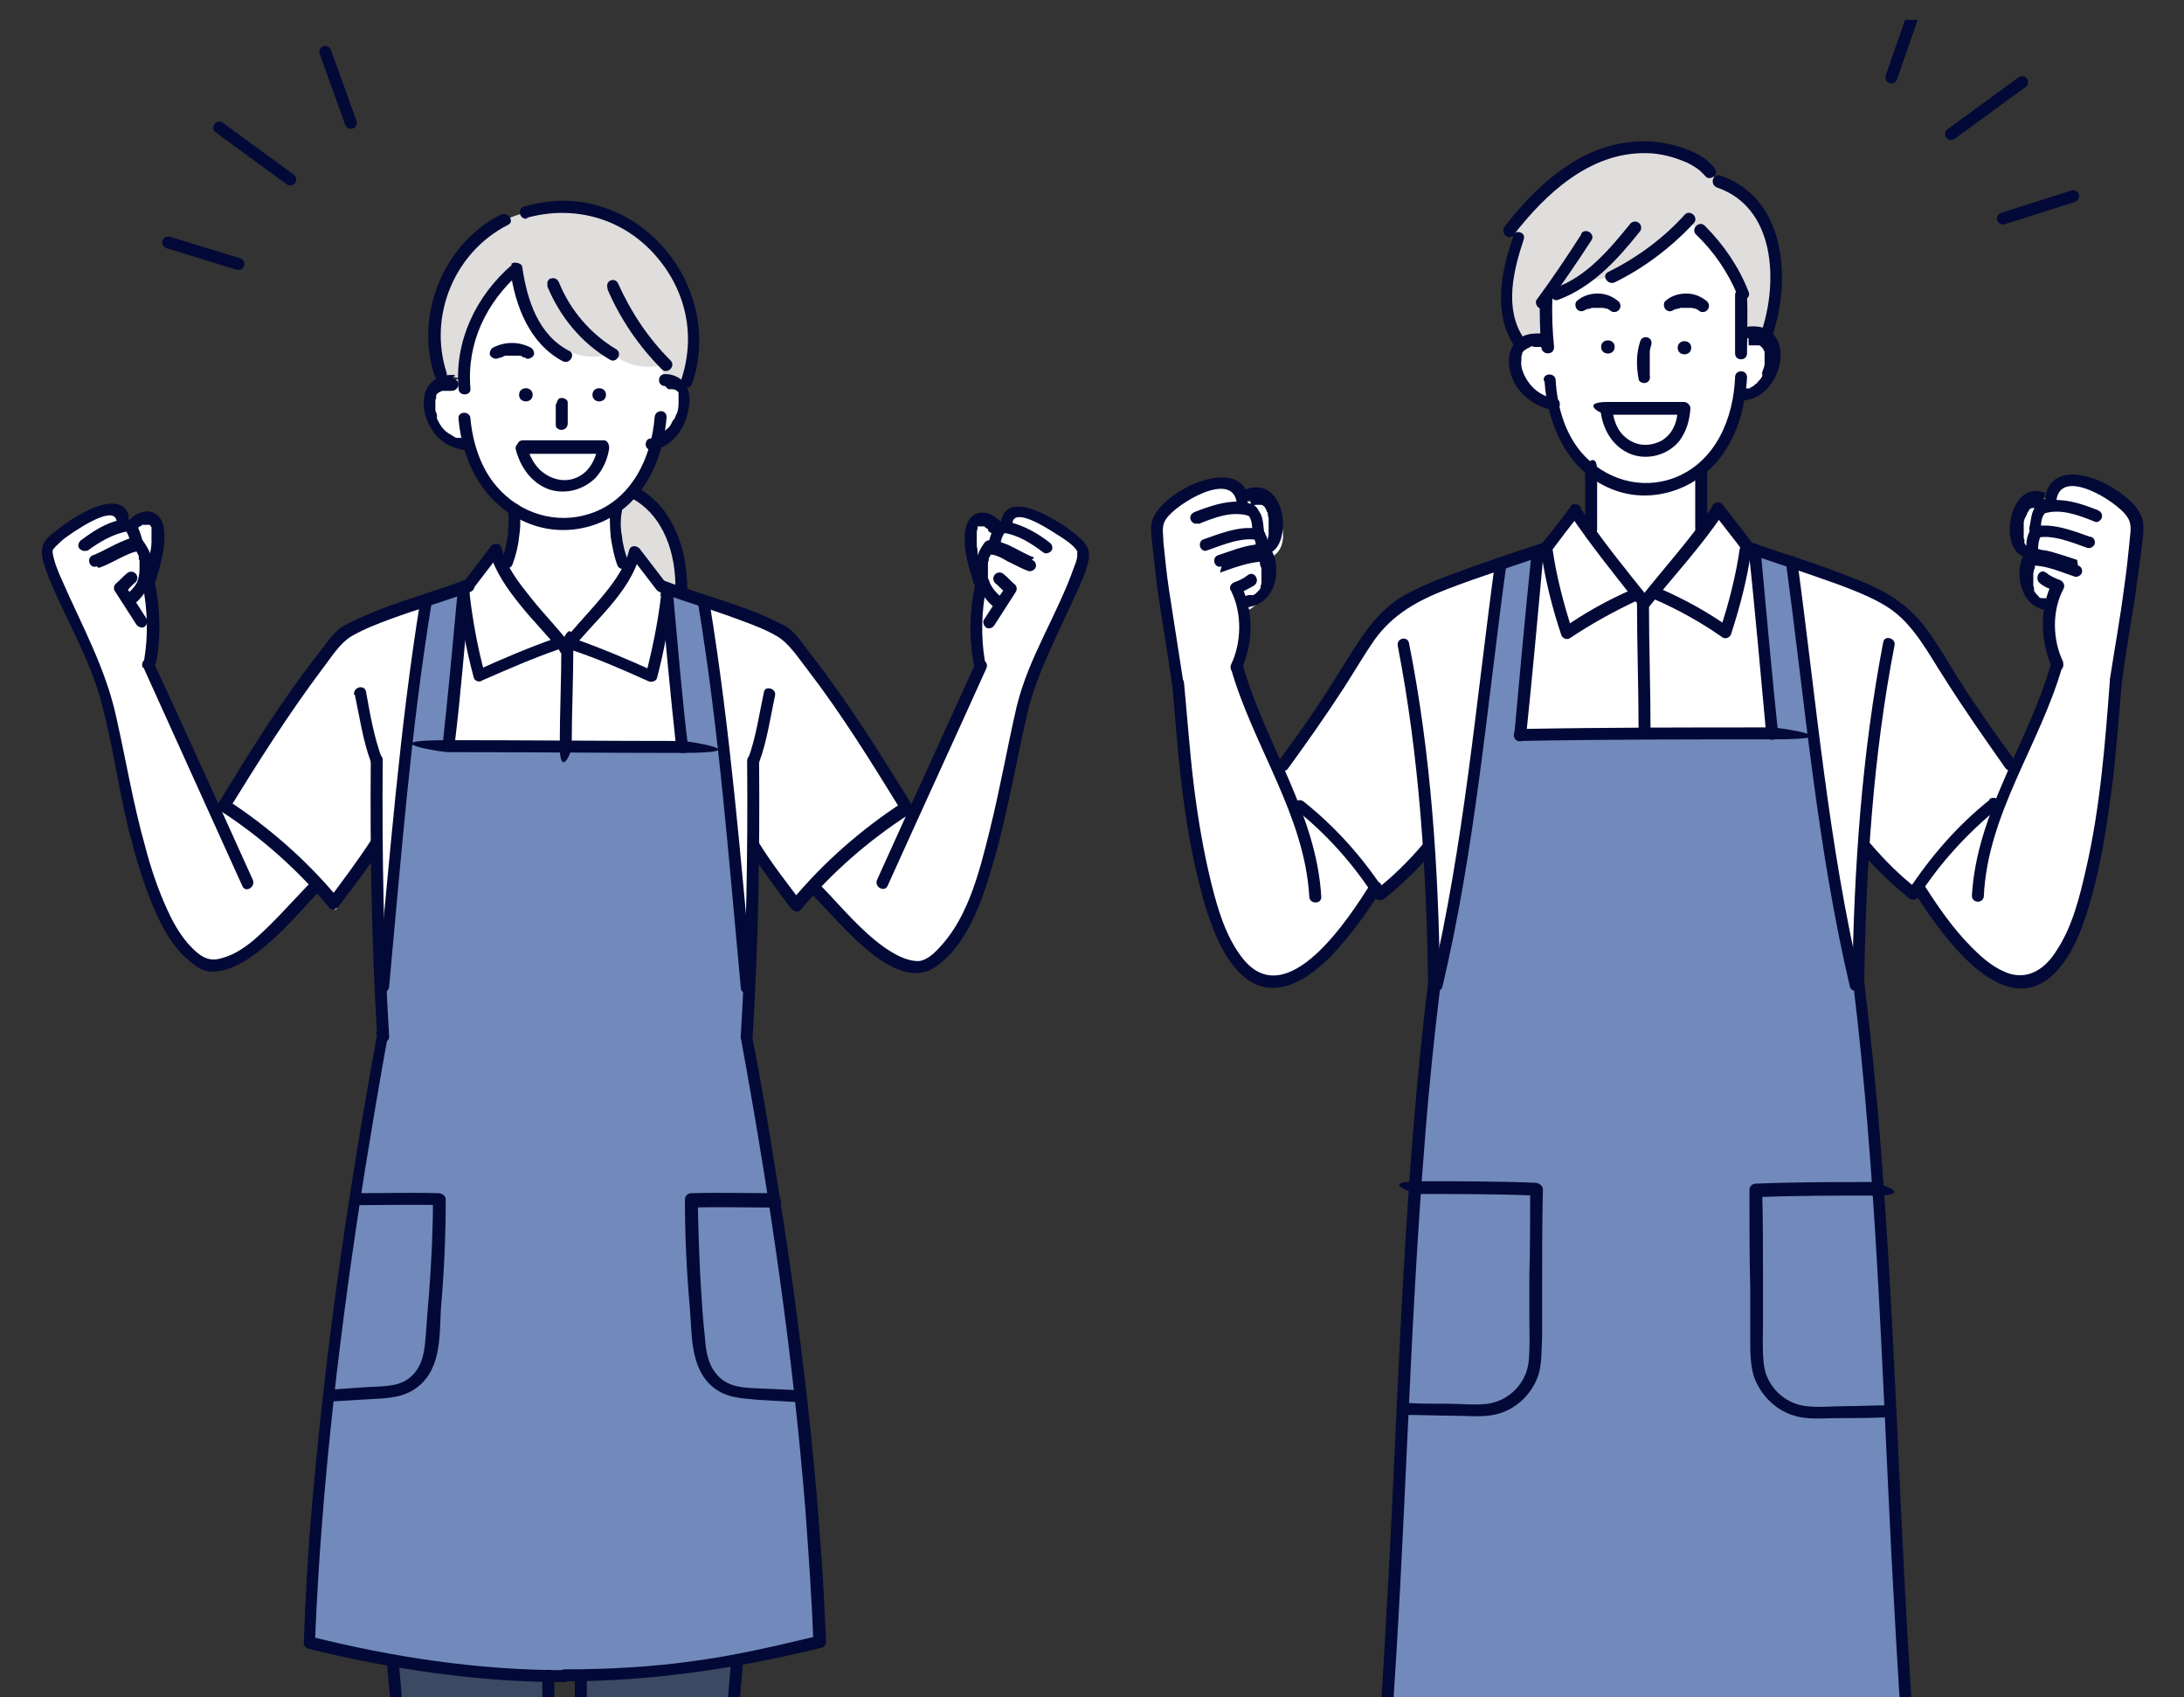 <?xml version="1.0" encoding="UTF-8"?>
<svg xmlns="http://www.w3.org/2000/svg" xmlns:xlink="http://www.w3.org/1999/xlink" version="1.1" viewBox="0 0 273.9 212.8">
  <rect x="0" y="0" width="273.9" height="212.8" fill="#333333" stroke="none"/>
  <defs>
    <style>
      .cls-1, .cls-2 {
        fill: none;
      }

      .cls-3 {
        fill: #3c4963;
      }

      .cls-4 {
        fill: #e0dedd;
      }

      .cls-5 {
        fill: #fff;
      }

      .cls-2 {
        stroke: #030936;
        stroke-linecap: round;
        stroke-miterlimit: 10;
        stroke-width: 1.5px;
      }

      .cls-6 {
        fill: #030936;
      }

      .cls-7 {
        fill: #718abb;
      }

      .cls-8 {
        clip-path: url(#clippath);
      }
    </style>
    <clipPath id="clippath">
      <rect class="cls-1" y="2.5" width="273.9" height="210.3"/>
    </clipPath>
  </defs>
  <!-- Generator: Adobe Illustrator 28.7.10, SVG Export Plug-In . SVG Version: 1.2.0 Build 236)  -->
  <g>
    <g id="_レイヤー_2">
      <g id="_レイヤー_1-2">
        <g id="other">
          <g class="cls-8">
            <g>
              <g>
                <g>
                  <path class="cls-5" d="M57,295c3.3-1.4,8.1-2.5,10.3,1.1.5-.5.9-.9,1.4-1.4.4,6.1,1.7,12.9-.4,18.8-5.6,6.2-23.3,5.2-15.5-7.4,1.7-3.5,3-7.1,4.2-11h0Z"/>
                  <path class="cls-5" d="M73,295c.5.3,1,.5,1.5.8,2.1-3,7.3-2,10.2-.8,1.8,4.2,3.5,8.4,5.3,12.5,5.2,9.8-12.3,13-16.9,5.2-1.8-5.6-.6-11.8,0-17.7h0Z"/>
                </g>
                <g>
                  <path class="cls-3" d="M49.5,208.1c6.5,1.2,12.6,2.4,19.3,2,0,26.2-.4,53,.4,79.9-4.1,2-8.4,1.9-12.7.9-2.4-27.4-4.8-54.7-7.1-82.8h0Z"/>
                  <path class="cls-3" d="M72.6,209.8c6.6-.2,12.5-.5,19.8-1.6-1.7,29.1-4.6,54.3-7.6,82.7-4.4.7-8.2.2-12.2-1,0-26.5.3-53.2,0-80.1h0Z"/>
                </g>
                <path class="cls-5" d="M62.2,69.7c2.6,4.2,5.5,8.2,8.8,11.9,3.2-4,6.4-7.9,8.6-12,1.3,1.6,2.4,3.3,4.1,4.5,5.2,1.6,11.1,3.5,14.8,5.5,5.6,7.3,10.8,13.7,15.4,21.7-5.5,3.1-10.5,6.7-14.1,12.2-2.2-2.7-4.4-5.4-5.7-8.7-.2,8.5-.3,17.1-.5,25.6-14.2.7-28.2.8-45.6.8-.2-8.2-.4-16.5-.6-24.7-1.8,2.4-3.7,4.8-5.3,7.6-3.8-5.4-9.1-9.6-14-12.8,5.5-7.5,9.9-14.6,15-21.9,3.6-1.5,15.7-5.9,15.7-5.9,0,0,1.6-1.7,3.3-3.7h0Z"/>
                <path class="cls-7" d="M53,75.4c2.1-.7,3.3-1,5.4-1.8-.9,7-1.3,13-2.2,20,10.2,0,19.2.1,29.3.1-.8-6.6-.7-12.8-1.5-19.5,1.5.5,3.1.9,4.6,1.4,2.1,17.5,5.7,43.3,4.9,54.7,4.5,24.6,7.8,49.6,9.3,75.6-20.9,4.8-43.4,5.5-63.7.1,1-25.9,3.8-53,8.8-76.1-.5-12,2.5-34.8,5-54.5h0Z"/>
                <g>
                  <path class="cls-5" d="M77.1,63.4c-.7,2.6,0,5.6,1.8,7.7-2.5,3.4-5,6.7-7.5,10.1-2.8-3.3-5.5-6.6-8.3-9.9.9-2.3,1.5-4.7,1.7-7.2-2.8-1.8-4.9-4.7-5.5-7.8-5.1-.3-7.5-8.5-1.3-8.8-4.9-24.9,33.2-24,26.6.5,3.6,2,.9,6.7-2,8-.5,3.2-2.4,6.1-5.4,7.5h0Z"/>
                  <path class="cls-5" d="M39.8,111c-4,3.3-7.9,8.2-12.8,10-11.2-4.3-11.7-29.8-15.2-38.1-2.4-4.9-4.6-10.3-5.8-14.5,3.5-3.2,9.6-7,10.5-2,.7-3.3,5.9-1.1,2.2,5.6.8,3.8.8,7.8-.3,10.9,3,6.3,6,12.7,9.1,19,1.3-1.9,9.2,5.2,12.4,9.1h0Z"/>
                  <path class="cls-5" d="M102,110.5c4.9-4.9,11.5-9.8,13.1-8.9,3-6.1,5.5-12.6,8.1-18.2-1.5-3.9-1.2-7.9,0-11.9-3.2-5,0-8,2.5-5.5,1.6-4.8,7.8,0,10,2.6-.8,4.6-3.6,10.8-6.9,17.8-1.9,14.2-6,30.2-12.9,34.5-4.5.5-10.8-5.7-13.9-10.5Z"/>
                  <path class="cls-5" d="M58.7,294c0-.8,0-1.7-.2-2.5,3.1-.2,6.2-.5,9.3-1,0,1.6-.2,3.2-.3,4.8-2.7-1.5-6-1.9-8.8-1.3h0Z"/>
                  <path class="cls-5" d="M74.8,295.2c0-1.7,0-3.3.1-5,2.7,1,5.6.8,8.5.5-.2,1-.2,2,0,3-2.8-.9-6-.3-8.6,1.4h0Z"/>
                </g>
                <path class="cls-5" d="M65.8,56.3c3.2-.2,6.5-.3,9.7-.2-.3,6-9,6.1-9.7.2Z"/>
                <g>
                  <path class="cls-4" d="M85.8,48.2c-.7-.4-1.6-.5-2.3-.1-.3-.8-.5-1.6-.5-2.3-2.2.5-4.6,0-6.2-1.5-6.3,2.2-11.7-4.6-12.2-10.4-3.7,3.4-6.1,8.8-6.4,13.8-1-.5-2.2-.8-3,0-5.5-31.1,38.5-26.5,30.6.5Z"/>
                  <path class="cls-4" d="M78.6,70.8c-.7-2.3-1.1-4.8-.9-7,.2-3.2,7.4-3.3,7.8,10.8-2.6-.6-4.5-3.1-5.6-5.3-.5.6-.6,1-1.3,1.6Z"/>
                </g>
                <g>
                  <path class="cls-6" d="M57.5,52.5c.5,5.7,3.4,11.1,9,13.2,4.7,1.8,10.2.3,13.4-3.6,2.3-2.8,3.4-6.2,3.7-9.8,0-1-1.4-1-1.5,0-.4,5.1-2.9,10.4-8.1,12.1-4.2,1.4-8.8,0-11.7-3.4-2-2.3-3-5.4-3.3-8.5,0-1-1.6-1-1.5,0h0Z"/>
                  <path class="cls-6" d="M83.8,48.8h.3c0,0,.3,0,.1,0,.2,0,.3,0,.5.1,0,0-.1,0,0,0,0,0,0,0,0,0,0,0,.1,0,.2.1,0,0,0,0,0,0,0,0,0,0,0,0,0,0,.1.1.2.2,0,0,0,0,0,0,0,0,0,0,0,0,0,0,0,0,0,.2,0,0,0,.1,0,.2,0-.2,0,0,0,0,0,.1,0,.3,0,.4,0,.1,0,0,0,0s0,.2,0,.3c0,.7,0,1.2-.4,1.9,0,0,0,.2-.2.4s-.2.3-.3.5c-.2.4-.3.5-.7.8-.6.6-1.2.9-2,1.1-.4,0-.6.6-.5.9.1.4.5.6.9.5,1.9-.3,3.3-1.8,4-3.5.6-1.5.9-3.5,0-4.8-.6-.8-1.5-1.2-2.5-1.2s-1,1.5,0,1.5h0Z"/>
                  <path class="cls-6" d="M57.1,47c-.9,0-1.9,0-2.7.7-.7.5-1.1,1.3-1.2,2.1-.3,1.8.5,3.8,1.8,5.1.8.8,1.9,1.3,3.1,1.5.4,0,.8,0,.9-.5,0-.3-.1-.9-.5-.9-.2,0-.4,0-.7-.1-.1,0-.2,0-.3,0,0,0-.3,0-.2,0-.2,0-.4-.2-.6-.3,0,0-.2-.1-.3-.2-.1,0,0,0-.2-.1-.7-.5-1-1-1.4-1.8,0,0,0,0,0,0,0,0,0,0,0-.1,0,0,0-.2,0-.3,0-.2-.1-.4-.2-.6,0,0,0-.2,0-.2,0,.2,0,0,0-.1,0-.2,0-.4,0-.5,0,0,0-.2,0-.2,0,.2,0,0,0-.1,0-.2,0-.3.1-.5,0,0,0,.1,0,0s0,0,0-.1c0,0,0-.1,0-.2,0,0,0-.1.1-.2-.1.2,0,0,0,0,.2-.2.4-.3.7-.4,0,0,.2,0,.3,0,0,0,0,0,.1,0-.1,0,0,0,0,0,.2,0,.5,0,.8,0,.4,0,.8-.4.8-.8s-.3-.7-.8-.8h0Z"/>
                  <path class="cls-6" d="M64.2,33.2c-4.5,3.9-7.2,9.5-6.7,15.5,0,1,1.6,1,1.5,0-.5-5.7,2-10.8,6.2-14.5.7-.6-.3-1.7-1.1-1.1h0Z"/>
                  <path class="cls-6" d="M64,33.9c.6,4.4,2.4,9.2,6.6,11.4.9.4,1.6-.9.8-1.3-3.9-2-5.3-6.4-5.9-10.5,0-.4-.6-.6-.9-.5s-.6.5-.5.9h0Z"/>
                  <path class="cls-6" d="M68.6,35.8c1.6,3.9,4.3,7.2,7.9,9.3.8.5,1.6-.8.8-1.3-3.2-1.9-5.8-4.9-7.2-8.4-.2-.4-.5-.6-.9-.5-.4,0-.7.5-.5.9h0Z"/>
                  <path class="cls-6" d="M76.2,36.3c1.6,3.7,3.9,7.1,6.8,10,.7.7,1.8-.4,1.1-1.1-2.8-2.8-5-6.1-6.6-9.7-.2-.4-.7-.5-1-.3-.4.2-.4.7-.3,1h0Z"/>
                  <path class="cls-6" d="M62.8,26.9c-7.2,3.7-10.8,12.5-8.3,20.2.3.9,1.8.5,1.5-.4-2.3-7.1,1-15.1,7.7-18.5.9-.4,0-1.7-.8-1.3h0Z"/>
                  <path class="cls-6" d="M66.1,27.3c5.8-1.6,11.8,0,15.9,4.5s5.3,10.4,3.4,15.9c-.3.9,1.1,1.3,1.4.4,3.3-9.5-2.8-20.2-12.5-22.5-2.9-.7-5.8-.5-8.6.3-.9.3-.5,1.7.4,1.5h0Z"/>
                  <path class="cls-6" d="M69.7,50.7c0,.8,0,1.7,0,2.5,0,.2,0,.4.2.5.1.1.3.2.5.2.4,0,.8-.3.8-.8,0-.8,0-1.7,0-2.5,0-.2,0-.4-.2-.5-.1-.1-.3-.2-.5-.2s-.4,0-.5.2c-.1.2-.2.3-.2.5h0Z"/>
                  <path class="cls-6" d="M65.6,56.9c3.4,0,6.7,0,10.1,0l-.7-1c-.3,1.8-1.2,3.5-3,4.1-1.5.5-3.1,0-4.3-1.1-.8-.8-1.3-1.8-1.6-2.9-.2-.9-1.7-.5-1.4.4.6,2.3,2.1,4.3,4.3,5,2,.6,4.2,0,5.7-1.5.9-1,1.5-2.3,1.7-3.7,0-.5-.2-1-.7-1-3.4,0-6.7,0-10.1,0-1,0-1,1.5,0,1.5h0Z"/>
                  <path class="cls-6" d="M62.9,44.8c.1,0,.3-.2.5-.2-.2,0,0,0,.1,0,0,0,.2,0,.2,0,.1,0,.3,0,.4,0,0,0,0,0,0,0,0,0,0,0,.1,0,0,0,.2,0,.2,0,.2,0,.3,0,.5,0,.2,0-.2,0,0,0,0,0,.2,0,.2,0,.2,0,.3,0,.5.2q0,0,0,0s0,0,.1,0c0,0,.2,0,.2.1.3.2.8,0,1-.3s0-.8-.3-1c-1.5-.8-3.3-.8-4.8,0-.3.2-.5.7-.3,1s.7.5,1,.3h0Z"/>
                  <path class="cls-6" d="M65.1,49.5c0-1.1,1.7-1.1,1.7,0,0,1.1-1.7,1.1-1.7,0Z"/>
                  <path class="cls-6" d="M74.3,49.5c0-1.1,1.7-1.1,1.7,0,0,1.1-1.7,1.1-1.7,0Z"/>
                  <path class="cls-6" d="M63.7,64c.2.9,0,2.1,0,3.1-.2,1.1-.4,2.2-.8,3.2-.1.4.2.8.5.9.4.1.8-.1.9-.5.4-1.1.7-2.3.8-3.4.2-1.2.2-2.5,0-3.7,0-.4-.6-.6-.9-.5-.4.1-.6.5-.5.9h0Z"/>
                  <path class="cls-6" d="M61.4,69.2c.7,2.5,2.2,4.6,3.8,6.6,1.6,2,3.5,3.9,5.1,5.9.6.8,1.9,0,1.3-.8-1.5-2-3.3-3.8-4.9-5.8s-3.2-4-3.8-6.4c-.2-.9-1.7-.5-1.5.4h0Z"/>
                  <path class="cls-6" d="M61.5,68.6c-1.1,1.4-2.2,2.9-3.3,4.3-.2.3,0,.9.3,1,.4.2.8,0,1-.3,1.1-1.4,2.2-2.9,3.3-4.3.2-.3,0-.9-.3-1-.4-.2-.8,0-1,.3h0Z"/>
                  <path class="cls-6" d="M58.6,72.6c-3.4,1.3-6.9,2.3-10.4,3.6-1.6.6-3.2,1.3-4.8,2.1s-2.5,2.5-3.6,3.8c-4.6,5.9-8.5,12.2-12.4,18.6-.5.8.8,1.6,1.3.8,3.7-6,7.5-12,11.7-17.6,1.1-1.4,2.2-3.3,3.8-4.2s3.2-1.5,4.8-2.1c3.3-1.2,6.7-2.2,10-3.4.9-.3.5-1.8-.4-1.4h0Z"/>
                  <path class="cls-6" d="M44.5,87.1c.6,2.8,1,5.7,2,8.4.1.4.5.6.9.5.4,0,.7-.5.5-.9-1-2.7-1.5-5.6-2-8.4-.2-.9-1.6-.6-1.5.4h0Z"/>
                  <path class="cls-6" d="M46.5,95.3c-.1,11.5.1,23.1.8,34.6,0,1,1.6,1,1.5,0-.7-11.5-.9-23.1-.8-34.6,0-1-1.5-1-1.5,0h0Z"/>
                  <path class="cls-6" d="M52.7,75.4c-2.6,16-3.8,32.2-5.4,48.3,0,1,1.4,1,1.5,0,1.5-16,2.7-32,5.3-47.9.2-.9-1.3-1.4-1.5-.4h0Z"/>
                  <path class="cls-6" d="M57.4,74.1c-.6,6.5-1.2,13-1.9,19.4-.1,1,1.4.9,1.5,0,.8-6.5,1.3-13,1.9-19.4,0-1-1.4-1-1.5,0h0Z"/>
                  <path class="cls-6" d="M47.3,129.7c-3.6,19.6-6.5,39.5-8.2,59.4-.5,5.6-.8,11.2-1,16.9,0,.3.2.6.5.7,10.6,2.6,21.3,4.2,32.2,4.2,1,0,1-1.5,0-1.5-10.8,0-21.4-1.6-31.8-4.2l.5.7c.8-19.9,3.2-39.8,6.3-59.4.9-5.5,1.8-10.9,2.8-16.4.2-.9-1.3-1.4-1.5-.4h0Z"/>
                  <path class="cls-6" d="M44.6,151.1c3.5,0,7-.1,10.5,0l-.8-.8c0,4-.2,8-.5,12-.2,2.1-.3,4.1-.5,6.2-.2,1.7-.6,3.2-2,4.3s-3.4,1-5.1,1.1l-4.4.3c-1,0-1,1.6,0,1.5l5-.3c2-.1,4-.2,5.7-1.6,2.9-2.4,2.6-6.5,2.8-9.8.4-4.5.6-9.1.6-13.6,0-.4-.3-.7-.8-.8-3.5-.1-7,0-10.5,0-1,0-1,1.5,0,1.5h0Z"/>
                  <path class="cls-6" d="M18,83.7c4.1,9.1,8.3,18.3,12.4,27.4.4.9,1.7.1,1.3-.8-4.1-9.1-8.3-18.3-12.5-27.4-.4-.9-1.7-.1-1.3.8h0Z"/>
                  <path class="cls-6" d="M15.9,71.9c-.5.4-.9.9-1.4,1.3-.2.2-.3.6-.1.9.9,1.4,1.8,2.8,2.7,4.2.2.3.7.5,1,.3.3-.2.5-.7.3-1-.9-1.4-1.8-2.8-2.7-4.2v.9c.4-.4.8-.9,1.3-1.3.3-.3.3-.8,0-1.1-.3-.3-.8-.3-1.1,0h0Z"/>
                  <path class="cls-6" d="M12.4,71.2c.9-.3,1.8-.8,2.6-1.2.8-.4,1.6-.8,2.4-.9l-.5-.2c0,0,.1.2,0,0,0,0,.1.2.2.2.1.2.2.4.3.6,0,0,0-.1,0,0,0,0,0,.1,0,.2,0,.1,0,.2.1.4,0,.1,0,.3,0,.4,0,0,0,.1,0,.2,0-.1,0,0,0,0,0,.7,0,1.1-.2,1.8-.2.7-.8,1.3-1.4,1.8-.3.3-.3.8,0,1.1.3.3.8.3,1.1,0,1.6-1.4,2.4-3.4,2-5.5-.1-.7-.4-1.3-.8-1.9-.2-.3-.4-.7-.8-.7-.3,0-.7,0-1,0s-.6.2-.9.3c-1.3.5-2.5,1.3-3.8,1.8-.4.1-.6.5-.5.9.1.4.5.7.9.5h0Z"/>
                  <path class="cls-6" d="M10.9,69.1c1.5-1.1,3.3-2.2,5.2-2.5l-.5-.2c.6.5.7,1.5.9,2.2.3.9,1.8.5,1.5-.4-.2-.7-.4-1.4-.7-2.1-.2-.3-.4-.7-.8-.9-.4-.2-1.1,0-1.5,0-1.8.4-3.3,1.4-4.8,2.5-.3.2-.5.7-.3,1,.2.3.7.5,1,.3h0Z"/>
                  <path class="cls-6" d="M16.2,64.8c-.7-2.7-3.9-1.5-5.6-.6-1.2.6-2.4,1.4-3.5,2.3-.7.5-1.6,1.2-1.8,2.1-.2,1,.2,2.1.5,3,.6,1.6,1.3,3.1,2,4.6,1.7,3.6,3.6,7.3,4.7,11.1,1.6,5.6,2.3,11.4,3.7,17,.8,3.1,1.7,6.2,2.9,9.1,1,2.4,2.2,4.8,4.1,6.6.9.8,1.9,1.7,3.1,1.8,1.7.1,3.3-.6,4.7-1.5,3.4-2.2,6-5.3,8.7-8.2.7-.7-.4-1.8-1.1-1.1-2.2,2.3-4.3,4.7-6.7,6.8-1.2,1-2.5,1.9-4,2.3-1.2.4-2.1.2-3.1-.6-1.7-1.4-2.9-3.4-3.8-5.4-1.2-2.6-2.1-5.3-2.8-8-1.5-5.3-2.4-10.8-3.6-16.1-1.3-6.1-4.3-11.5-6.8-17.2-.5-1.1-1-2.3-1.2-3.5,0-.5,0-.3.3-.7.4-.4.8-.8,1.2-1.1.8-.6,6-4.3,6.5-2.3.3.9,1.7.5,1.5-.4h0Z"/>
                  <path class="cls-6" d="M27.7,101.7c5.1,3.3,9.7,7.4,13.6,12.1.3.4.9.2,1.2-.2,1.8-2.4,3.7-4.8,5.3-7.4.5-.8-.8-1.6-1.3-.8-1.7,2.6-3.5,5-5.3,7.4l1.2-.2c-4-4.8-8.7-8.9-13.9-12.3-.8-.5-1.6.8-.8,1.3h0Z"/>
                  <path class="cls-6" d="M17.3,66.2s0,0,0,0c0,.2-.1.1,0,0,0,0,.1-.1.2-.2,0,0,0,0,.1,0,0,0-.1,0,0,0,0,0,.2-.1.2-.2,0,0,0,0,.1,0,0,0-.2,0,0,0,.1,0,.2,0,.3,0,.2,0,0,0,0,0h.3c.2,0-.2,0,0,0,0,0,0,0,.1,0,.2,0,0,0,0,0,0,0,0,0,.1,0,0,0,0,0,0,0,.1,0-.1-.1,0,0,0,0,0,0,.1,0,0,0,0,0,0,0,0,0-.1-.2,0,0s.1.2.2.3c-.1-.2,0,0,0,0s0,.1,0,.2c0,0,0,.2,0,.2,0,0,0,0,0,.1,0-.1,0-.1,0,0,0,.4,0,.9,0,1.3,0,.6-.1,1.2-.3,1.9-.2.9-.5,1.8-.7,2.7-.3.9,1.2,1.3,1.5.4.5-1.5.9-3.1,1.1-4.7,0-.9.1-1.8-.2-2.6-.2-.6-.7-1.2-1.4-1.4-.6-.2-1.2,0-1.7.2s-1,.7-1.3,1.1c-.2.3,0,.8.3,1,.4.2.8,0,1-.3h0Z"/>
                  <path class="cls-6" d="M17.9,73.4c.6,3,.7,6.2.2,9.2-.2.9,1.3,1.4,1.5.4.6-3.3.5-6.7-.2-10.1-.2-.9-1.6-.6-1.5.4h0Z"/>
                  <path class="cls-6" d="M57.4,74.5c.4,3.5,1.1,7,2,10.4.1.5.7.7,1.1.4,3.2-1.4,6.4-2.8,9.6-3.9.9-.3.5-1.8-.4-1.4-3.4,1.2-6.7,2.6-10,4.1l1.1.4c-.9-3.3-1.5-6.6-1.9-10,0-.4-.3-.8-.8-.8s-.8.3-.8.8h0Z"/>
                  <path class="cls-6" d="M48.5,208.2c2,21.6,3.7,43.1,5.6,64.7.5,6,1.1,12.1,1.6,18.2,0,1,1.6,1,1.5,0-2-21.5-3.7-43.1-5.6-64.7-.5-6.1-1.1-12.1-1.6-18.2,0-1-1.6-1-1.5,0h0Z"/>
                  <path class="cls-6" d="M68,210.1c.2,20.8.2,41.6.3,62.5,0,5.8,0,11.6.1,17.5,0,1,1.5,1,1.5,0-.2-20.8-.2-41.6-.3-62.5,0-5.8,0-11.6-.1-17.5,0-1-1.5-1-1.5,0h0Z"/>
                  <path class="cls-6" d="M56.3,291.7c4.2.7,9.1.7,13.1-1,.9-.4.5-1.8-.4-1.5-3.8,1.5-8.3,1.6-12.3,1-1-.2-1.4,1.3-.4,1.5h0Z"/>
                  <path class="cls-6" d="M57.9,291.6c.1.9.1,1.8,0,2.7,0,.4.4.8.8.8.4,0,.7-.3.8-.8,0-.9,0-1.8,0-2.7,0-.2,0-.4-.2-.5-.1-.1-.3-.2-.5-.2s-.4,0-.5.2c-.1.1-.2.3-.2.5h0Z"/>
                  <path class="cls-6" d="M66.5,291.2c0,1.2,0,2.3.1,3.5,0,.4.3.8.8.8.4,0,.8-.3.8-.8,0-1.2-.1-2.3-.1-3.5,0-.4-.3-.8-.8-.8s-.8.3-.8.8h0Z"/>
                  <path class="cls-6" d="M68.2,294.5c-.6.4-1.2.6-1.7,1.2h1.3c-1.2-1.8-3.3-2.4-5.3-2.5s-4.1.4-5.8,1.4c-.8.5,0,1.8.8,1.3,1.4-.8,3.2-1.2,4.8-1.2,1.5,0,3.4.3,4.3,1.7.3.5,1,.5,1.3,0,.2-.3.8-.4,1.1-.7.8-.6,0-1.9-.8-1.3h0Z"/>
                  <path class="cls-6" d="M56.2,295.3c-.3,4.1-3.2,7.8-4.8,11.4-1.4,3.2-2.3,7.4,1.3,9.5,4.2,2.4,9.6,1.9,13.8-.3,1.6-.8,2.7-1.7,3.3-3.4.5-1.6.6-3.4.6-5.1,0-4.1-.7-8.2-1.1-12.3,0-1-1.6-1-1.5,0,.3,3.2.8,6.4,1,9.6,0,1.8.2,3.6,0,5.3-.1,1.1-.3,2.6-1.2,3.4-1.6,1.4-4,2.2-6,2.6-2.2.4-4.6.3-6.8-.5-1.8-.7-3.1-1.9-3.1-3.9,0-1.7.7-3.3,1.4-4.8,1.8-3.7,4.5-7.3,4.7-11.5,0-1-1.4-1-1.5,0h0Z"/>
                  <path class="cls-6" d="M51.9,312.5c4.8,3.6,11.4,1.9,16.2-.7.8-.5,0-1.8-.8-1.3-4.4,2.4-10.3,4.1-14.7.7-.8-.6-1.5.7-.8,1.3h0Z"/>
                  <path class="cls-6" d="M58.7,299c.9-.4,1.9-.6,2.9-.6s1.8.2,2.6.6c.8.5,1.6-.8.8-1.3-2.1-1.2-4.9-1-7,0-.4.2-.5.7-.3,1,.2.4.7.5,1,.3h0Z"/>
                  <path class="cls-6" d="M58.2,301.6c1.7-.5,3.5-.5,5.2,0,.4.1.8-.1.9-.5s-.1-.8-.5-.9c-2-.5-4.1-.5-6,0-.4.1-.6.5-.5.9s.5.6.9.5h0Z"/>
                  <path class="cls-6" d="M57.5,304.1c2-.5,4.1-.4,6,.3.4.1.8-.2.9-.5.1-.4-.1-.8-.5-.9-2.2-.8-4.6-.9-6.8-.3-.9.2-.5,1.7.4,1.5h0Z"/>
                  <path class="cls-6" d="M76.6,63.7c-.2,1.2-.1,2.5,0,3.7.2,1.2.4,2.3.8,3.4.1.4.5.6.9.5.4,0,.7-.5.5-.9-.4-1-.7-2.1-.8-3.2-.2-1-.2-2.2,0-3.1,0-.4-.1-.8-.5-.9-.4,0-.9.1-.9.5h0Z"/>
                  <path class="cls-6" d="M78.9,69c-.6,2.4-2.2,4.4-3.8,6.3s-3.4,3.7-4.9,5.7c-.2.3,0,.8.3,1,.4.2.8,0,1-.3,3-3.9,7.5-7.3,8.8-12.3.2-.9-1.2-1.3-1.4-.4h0Z"/>
                  <path class="cls-6" d="M79,69.6c1.1,1.4,2.2,2.9,3.3,4.3.2.3.7.5,1,.3.3-.2.5-.7.3-1-1.1-1.4-2.2-2.9-3.3-4.3-.2-.3-.7-.5-1-.3-.3.2-.5.7-.3,1h0Z"/>
                  <path class="cls-6" d="M82.8,74.3c3.3,1.2,6.7,2.2,9.9,3.4,1.6.6,3.3,1.2,4.8,2.1s2.7,2.8,3.8,4.2c4.3,5.6,8,11.6,11.7,17.6.5.8,1.8,0,1.3-.8-3.9-6.3-7.9-12.7-12.4-18.5-1-1.2-2-3-3.4-3.8-1.5-.8-3.1-1.5-4.7-2.1-3.5-1.3-7.1-2.3-10.5-3.6-.9-.3-1.3,1.1-.4,1.4h0Z"/>
                  <path class="cls-6" d="M95.8,86.8c-.6,2.8-1,5.7-2,8.4-.1.4.2.8.5.9.4.1.8-.1.9-.5,1-2.7,1.4-5.6,2-8.4.2-.9-1.3-1.3-1.4-.4h0Z"/>
                  <path class="cls-6" d="M93.7,95.4c.1,11.5-.1,23-.8,34.5,0,1,1.4,1,1.5,0,.7-11.5.9-23,.8-34.5,0-1-1.5-1-1.5,0h0Z"/>
                  <path class="cls-6" d="M87.6,76c2.6,15.8,3.8,31.8,5.3,47.8,0,1,1.6,1,1.5,0-1.5-16.1-2.8-32.2-5.4-48.2-.2-.9-1.6-.6-1.4.4h0Z"/>
                  <path class="cls-6" d="M82.9,74.3c.6,6.5,1.2,13,1.9,19.4.1.9,1.6,1,1.5,0-.8-6.5-1.3-12.9-1.9-19.4,0-1-1.6-1-1.5,0h0Z"/>
                  <path class="cls-6" d="M92.9,130.1c3.6,19.6,6.5,39.3,8.1,59.1.4,5.5.8,11.1,1,16.6l.6-.7c-5,1.2-10.1,2.4-15.2,3.1-5.5.8-11.1,1.1-16.6,1.1-1,0-1,1.5,0,1.5,11,0,21.6-1.6,32.2-4.2.3,0,.6-.4.6-.7-.8-19.9-3.2-39.8-6.4-59.5-.9-5.6-1.8-11.1-2.9-16.6-.2-.9-1.6-.6-1.4.4h0Z"/>
                  <path class="cls-6" d="M97.2,149.6c-3.5,0-7-.1-10.5,0-.4,0-.8.3-.8.8,0,4.5.2,8.9.6,13.4.3,3.4,0,7.7,2.9,10.1,1.7,1.4,3.6,1.4,5.6,1.6,1.7.1,3.4.2,5.1.3,1,0,1-1.4,0-1.5l-4.3-.2c-1.8-.1-3.7,0-5.2-1.1-1.4-1.1-1.9-2.6-2.1-4.3-.2-2-.4-3.9-.5-5.9-.3-4.1-.4-8.1-.5-12.2l-.8.8c3.5-.1,7,0,10.5,0,1,0,1-1.5,0-1.5h0Z"/>
                  <path class="cls-6" d="M122.4,83c-4.1,9.1-8.3,18.2-12.4,27.3-.4.9.9,1.6,1.3.8,4.1-9.1,8.3-18.2,12.4-27.3.4-.9-.9-1.6-1.3-.8h0Z"/>
                  <path class="cls-6" d="M124.8,73.1c.5.4.9.9,1.4,1.3v-.9c-1,1.4-1.9,2.8-2.8,4.2-.2.3,0,.8.3,1,.4.2.8,0,1-.3.9-1.4,1.8-2.8,2.7-4.2.2-.3.1-.7-.1-.9-.5-.4-.9-.9-1.4-1.3-.3-.3-.8-.3-1.1,0s-.3.8,0,1.1h0Z"/>
                  <path class="cls-6" d="M129.7,69.9c-1.1-.4-2.2-1.1-3.3-1.6-.6-.2-1.2-.5-1.8-.6-.4,0-.7,0-1,.2-.1.1-.2.2-.3.4-.9,1.2-1.2,3-.8,4.5.3,1.2,1,2.3,1.9,3.1.3.3.8.3,1.1,0s.3-.8,0-1.1c-.6-.5-1.1-1.1-1.4-1.8,0-.2-.1-.3-.2-.5,0,0,0-.2,0-.2,0,0,0-.2,0-.1,0-.3,0-.6,0-.9,0,0,0-.2,0,0,0,0,0-.1,0-.2,0-.1,0-.3,0-.4s0-.3.1-.4c0,0,0-.1,0-.2s0-.2,0,0c0-.2.2-.4.3-.6,0,0,.1-.2.2-.2,0,0-.1.1,0,0,0,0,0,0,0,0l-.5.2c.9,0,1.7.5,2.4.9.9.4,1.7.9,2.6,1.2.4.1.8-.2.9-.5.1-.4-.1-.8-.5-.9h0Z"/>
                  <path class="cls-6" d="M131.6,68c-1.4-1.1-3-2-4.8-2.5-.4-.1-1-.3-1.4-.1-.4.2-.7.6-.8.9-.4.7-.5,1.4-.7,2.1-.3.9,1.2,1.3,1.4.4.2-.8.3-1.7.9-2.2l-.5.2c1.9.2,3.6,1.3,5.2,2.5.3.2.8,0,1-.3.2-.4,0-.8-.3-1h0Z"/>
                  <path class="cls-6" d="M127,65.4c.5-1.8,4.9,1.2,5.7,1.7s1.9,1.2,2.4,2c0,.1,0-.2,0,0,0,.2,0,.3,0,.5,0,.5-.2,1-.4,1.5-2.1,6-5.7,11.3-7.2,17.5-1.2,5.2-2.1,10.4-3.4,15.6-1.2,4.8-2.6,10.6-6.1,14.4-.7.8-1.7,1.8-2.8,1.9-1.6,0-3.1-.9-4.4-1.8-2.9-2.1-5.2-4.9-7.7-7.5-.7-.7-1.7.4-1.1,1.1,2.4,2.5,4.7,5.2,7.5,7.4,2.1,1.6,5.2,3.3,7.7,1.6,4.5-3,6.3-9.4,7.7-14.3,1.6-5.8,2.6-11.8,4-17.8.8-3.4,2.3-6.6,3.7-9.7.9-1.9,1.7-3.7,2.6-5.6.5-1.2,1.1-2.4,1.3-3.6.2-1.1,0-1.8-.8-2.6-1.1-1-2.3-1.9-3.6-2.6-1.7-1-5.7-3-6.5,0-.3.9,1.2,1.3,1.4.4h0Z"/>
                  <path class="cls-6" d="M113.2,100.6c-5.2,3.4-9.9,7.5-13.9,12.3l1.2.2c-1.8-2.4-3.7-4.8-5.3-7.4-.5-.8-1.8,0-1.3.8,1.7,2.6,3.5,5,5.3,7.4.3.3.8.6,1.2.2,3.9-4.7,8.5-8.7,13.6-12,.8-.5,0-1.8-.8-1.3h0Z"/>
                  <path class="cls-6" d="M125.7,65.7c-.6-.9-1.8-1.6-2.9-1.4-1.6.3-1.9,2.3-1.8,3.6,0,1.8.6,3.5,1.1,5.2.3.9,1.8.5,1.4-.4-.2-.8-.5-1.6-.7-2.4,0-.3-.2-.7-.2-1,0-.3,0-.5-.1-.8,0-.5,0-.9,0-1.4,0,0,0-.2,0-.3,0-.2,0,.1,0,0,0-.2,0-.3.1-.5,0,0,.1-.3,0,0,0,0,0-.1,0-.2s0,0,0-.1c0-.1-.1.1,0,0,0,0,0,0,0,0,0,0-.2,0,0,0,0,0,0,0,.1,0,.1,0-.2,0,0,0,0,0,0,0,.1,0,.2,0-.2,0,0,0s.3,0,.3,0c0,0-.2,0,0,0,0,0,0,0,.1,0s0,0,.1,0c0,0,0,0,0,0,.1,0-.2,0,0,0s.2,0,.3.2c0,0,0,0,.1,0,.1,0-.2-.1,0,0,0,0,.2.1.2.2,0,0,.1.1,0,.1,0,0-.1-.2,0,0,.2.3.7.5,1,.3.3-.2.5-.7.3-1h0Z"/>
                  <path class="cls-6" d="M122.3,73.2c-.7,3.3-.8,6.7-.2,10,.2.9,1.6.6,1.4-.4-.5-3.1-.4-6.2.2-9.2.2-.9-1.3-1.3-1.4-.4h0Z"/>
                  <path class="cls-6" d="M82.9,74.7c-.4,3.4-1.1,6.7-1.9,9.9l1.1-.4c-3.3-1.5-6.6-2.9-10-4.1-.9-.3-1.3,1.1-.4,1.4,3.3,1.1,6.5,2.5,9.6,3.9.4.2,1,0,1.1-.4.9-3.4,1.5-6.9,2-10.3,0-.4-.4-.8-.8-.8s-.7.3-.8.8h0Z"/>
                  <path class="cls-6" d="M91.7,208.2c-1.9,21.6-3.7,43.1-5.6,64.7-.5,6-1.1,12-1.6,18,0,1,1.4,1,1.5,0,1.9-21.5,3.7-43.1,5.6-64.7.5-6,1.1-12,1.6-18,0-1-1.4-1-1.5,0h0Z"/>
                  <path class="cls-6" d="M72.1,210.6c-.2,20.6-.1,41.2-.2,61.9,0,5.8,0,11.6,0,17.5,0,1,1.5,1,1.5,0,.2-20.6.1-41.2.2-61.9,0-5.8,0-11.6,0-17.4,0-1-1.5-1-1.5,0h0Z"/>
                  <path class="cls-6" d="M85.1,290.1c-4,.7-8.5.6-12.3-1-.9-.4-1.3,1.1-.4,1.5,4,1.6,8.8,1.7,13.1,1,.9-.2.6-1.6-.4-1.5h0Z"/>
                  <path class="cls-6" d="M82.4,291.4c-.1.9-.1,1.8,0,2.7,0,.4.3.8.8.8.4,0,.8-.3.8-.8,0-.9,0-1.8,0-2.7,0-.2,0-.4-.2-.5-.1-.1-.3-.2-.5-.2s-.4,0-.5.2c-.1.2-.2.3-.2.5h0Z"/>
                  <path class="cls-6" d="M73.8,291c0,1.2,0,2.3-.1,3.5,0,.4.4.8.8.8.4,0,.7-.3.8-.8,0-1.2.1-2.3.1-3.5,0-.4-.3-.8-.8-.8s-.8.3-.8.8h0Z"/>
                  <path class="cls-6" d="M72.9,295.6c.3.2.9.4,1.1.7.3.5,1,.5,1.3,0,.9-1.4,2.8-1.7,4.3-1.7,1.6,0,3.4.4,4.8,1.2.8.5,1.6-.8.8-1.3-1.7-1-3.9-1.5-5.8-1.4s-4.1.7-5.3,2.4h1.3c-.4-.6-1.1-.8-1.7-1.2-.8-.6-1.5.7-.8,1.3h0Z"/>
                  <path class="cls-6" d="M84,295.2c.2,3.7,2.4,7,4.1,10.3,1.3,2.4,3.7,7.1.4,9.1-3.9,2.4-9.1,1.8-13-.4-.6-.4-1.3-.8-1.7-1.4-.3-.6-.5-1.2-.6-1.9-.3-1.6-.3-3.3-.3-5,.1-3.7.7-7.3,1.1-11,0-1-1.4-1-1.5,0-.4,3.6-.9,7.1-1.1,10.7,0,2.9-.3,7.2,2.3,9.1,3.8,2.7,9.3,3.8,13.7,2,1.9-.7,3.4-1.8,4-3.8.5-1.7,0-3.4-.5-5-.8-2.2-2-4.2-3.1-6.3s-2.1-4.2-2.3-6.5c0-1-1.6-1-1.5,0h0Z"/>
                  <path class="cls-6" d="M89.1,311c-4.4,3.3-10.3,1.7-14.7-.7-.8-.5-1.6.8-.8,1.3,4.9,2.6,11.4,4.4,16.2.7.8-.6,0-1.9-.8-1.3h0Z"/>
                  <path class="cls-6" d="M83.8,297.5c-2.1-1-4.9-1.2-7,0-.8.5,0,1.8.8,1.3.8-.5,1.7-.6,2.6-.6,1,0,2,.2,2.9.6.4.2.8.1,1-.3.2-.3,0-.9-.3-1h0Z"/>
                  <path class="cls-6" d="M83.9,300c-2-.6-4.1-.6-6,0-.4.1-.6.5-.5.9s.5.6.9.5c1.7-.4,3.5-.4,5.2,0,.4.1.8-.1.9-.5s-.1-.8-.5-.9h0Z"/>
                  <path class="cls-6" d="M84.7,302.5c-2.2-.6-4.7-.5-6.8.3-.4.1-.6.5-.5.9,0,.4.5.7.9.5,1.9-.7,4-.9,6-.3.9.2,1.3-1.2.4-1.5h0Z"/>
                  <path class="cls-6" d="M56.2,94.3c9.8,0,19.5.1,29.3.1s1-1.5,0-1.5c-9.8,0-19.5-.1-29.3-.1s-1,1.5,0,1.5h0Z"/>
                  <path class="cls-6" d="M70.4,81.2c0,4.1-.2,8.2-.2,12.3s1.5,1,1.5,0c0-4.1.2-8.2.2-12.3s-1.5-1-1.5,0h0Z"/>
                  <path class="cls-6" d="M79.1,62.4c4.2,2.2,5.7,7.1,5.6,11.6,0,1,1.5,1,1.5,0,0-5-1.7-10.4-6.3-12.9-.9-.5-1.6.8-.8,1.3h0Z"/>
                </g>
              </g>
              <g>
                <g>
                  <path class="cls-5" d="M200.1,296c-1.3.5-2.5,1-3.8,1.5-2.5-3.5-7.1-5.7-9.9-1.2-2,4.5-6.3,7.2-9.3,10.8-7.9,9.3,7.8,10.4,13.7,7.6,4.1-2.3,7.2-3.5,10.6-5.3,1.1-4.6.5-9.4-1.3-13.5h0Z"/>
                  <path class="cls-5" d="M212.9,296.7c1.2,1.1,2.1,1.2,3.7,1.5,2.1-3.2,6.8-5.8,9.6-1.7,3.1,3.5,6.3,7,9.4,10.5,4.1,3.9,3.7,9-2.4,9.9-9,1.1-14.7-4.3-21.2-6.8-1-4.4-.3-8.3.8-13.5h0Z"/>
                </g>
                <g>
                  <path class="cls-3" d="M186.7,292.3c-1.6-24.8-3.3-48.6-4.9-73.4,7.4,1.9,15,2.5,22.1,2.5-.8,24.1-1.7,47.1-2.5,71.2-6.1,0-10.3-.4-14.7-.4h0Z"/>
                  <path class="cls-3" d="M211.5,293.7c.6-23.8-2.1-44.9-2.1-71.9,7.5.5,14.5-.6,22-2.5-1.7,25-3.3,48.7-5,73.5-4.8.5-9.5.9-14.9.8h0Z"/>
                </g>
                <path class="cls-5" d="M193.1,69.3c1.3-1.9,2.6-3.7,3.9-5.6,2.9,3.7,6.2,8.1,9.1,11.7,3.2-3.9,6.1-7.3,9.1-11.5,1.7,2.4,2.6,3.2,3.9,5.3,21.8,4.4,20.3,8.2,33.8,27.4-1.1,1-1.9,2.7-2.4,4-4.6,3.1-6.4,6.1-10.7,11.4-2.2-1.2-4.1-3.6-5.9-5.7-.6,6.9-.9,10.8-.9,16.8-17.8-.5-35.4-.4-53.2,0-.2-6.1-.7-10.7-.9-16.8-2.2,2.1-4.4,3.7-5.9,5.7-2.9-4-6.1-8.9-10.6-10.9-.7-1.4-1.4-3.1-2.3-4.9,5.2-6,9.2-13.1,13.5-19.2,6.2-3.6,12.9-6.4,19.4-7.8h0Z"/>
                <path class="cls-7" d="M187.9,70.3c2-.5,2.9-.7,5-1.2-.6,8.8-1.4,13.7-1.9,22.7,10.8.6,19.8.8,31.3.2-.7-7.4-1.1-15.2-1.8-22.6,1.6.1,2.6.6,4.2,1,2.4,18.2,3.5,35.5,8.4,52.8,4.1,31.1,3.8,60.1,6.1,93.8-21.8,7.4-46.2,5.6-65.5-.3,1.4-30.7,2.8-63.1,6.1-93.6,3.2-11,5.7-35.4,8.1-53h0Z"/>
                <g>
                  <path class="cls-5" d="M218.8,42.6c5,.2,3.8,7.2-.6,7.5,0,3.5-1.9,7-5,8.7,0,2.4,0,4.8.3,7.1-2,3.4-4.4,6.5-7.1,9.3-2.2-2.8-4.6-5.6-7.2-8,0-2.6,0-5.2,0-7.8-2.2-2.3-3.7-5.2-4.4-8.3-4.5.5-6.7-8.9-1-8.7-3.5-8.9,3.4-19.4,13-19.7,10.6-.8,16.4,10.8,12,19.9h0Z"/>
                  <path class="cls-5" d="M162.5,101.2c-2-6.1-4.5-11.9-7.7-17.2,1-2.4,1.5-5.2,1.3-7.3,2.6-1,3.7-4.2,2.4-6.6,4.4-.5,2.2-8.5-1.9-7.2-2.6-6.1-9.1-1-11.4,2.4.1,7.6,1,15.2,3.1,21.9,0,10.9,1.1,21.1,5.5,31.1,6.2,12.7,16.3-2.3,18.7-7-2.3-4.2-5.1-8.6-10-10h0Z"/>
                  <path class="cls-5" d="M250.6,101.6c3.6-7.4,5.4-12.1,7.2-17.9-.9-2.8-1.1-5.7-.6-8.6-2.7,1.4-3.8-3.8-3-5.1-3.5-3-.6-9.3,2.9-7.2,1-5.5,8.8,0,10.8,1.9-.3,7-1.3,12.9-2.6,19.8.3,12.4-1.5,25.8-7.8,36.7-5.9,6.5-14-5.2-16.8-10.1,1.8-4.2,5.1-7.7,9.9-9.4h0Z"/>
                  <path class="cls-5" d="M189.4,294c-.1-.6-.3-1.2-.4-1.8,3.7.2,7.4.4,11,.6,0,1.1.2,2.2.3,3.2-1.3.5-2.5,1.1-3.8,1.6-1.8-1.9-4.1-3.1-7.1-3.6h0Z"/>
                  <path class="cls-5" d="M213,297c0-1.3,0-2.6,0-3.9,3.8-.3,7.5-.6,11.3-.9,0,.6.1,1.3.2,2-3.1-.3-6.2,1.4-7.8,4.1-1.4-.2-2.7-.9-3.7-1.3h0Z"/>
                </g>
                <path class="cls-5" d="M201.2,51.1c3.4,0,6.7,0,10.1.1.4,7.1-10.1,6.8-10.1-.1Z"/>
                <path class="cls-4" d="M221.7,42.9c-1.1-.4-2.3-.3-3.3.2,0-2.3,0-4.6.4-6.7-1.7-3.2-4-6.1-6.8-8.4-2.9,2.9-9.6,7.5-12.4,7,.1-.6-2.3,1.6-5.4,2.1l.2,5.5c-1.5-.8-2.7-.6-3.7.7-2.1-5.8-2-9.3,0-13.5-.6,0-.8-.7-1.4-.6,5.7-10,17.9-14.6,25.7-7,8.2,3.3,8.8,12.7,6.8,20.7h0Z"/>
                <g>
                  <path class="cls-6" d="M193.7,47.8c.4,5.8,3.2,11.7,8.9,13.7,4.8,1.7,10.2-.2,13.2-4.2,2.2-2.9,3.1-6.5,3.3-10,0-1-1.5-1-1.5,0-.2,5.1-2.4,10.6-7.6,12.6-4.2,1.6-8.8.2-11.7-3.2-2.1-2.5-3-5.8-3.2-9,0-1-1.6-1-1.5,0h0Z"/>
                  <path class="cls-6" d="M219.3,43.3c-.1,0,0,0,0,0,0,0,.1,0,.2,0h.3c.1,0,.2,0,.3,0,0,0,.2,0,0,0,0,0,.1,0,.2,0,0,0,.2,0,.2,0,.1,0,.2,0,.1,0,0,0,.1,0,.2.1h0c.1.1-.1,0,0,0,0,0,.1.1.2.2,0,0,.2.2,0,0,.1.1.2.3.3.5,0-.2,0,0,0,0,0,0,0,.2,0,.2s0,.2,0,.2c0,.2,0,0,0,.1,0,.2,0,.3,0,.5s0,.2,0,.3c0,0,0,0,0,.2,0,.2,0-.1,0,0,0,.4-.2.7-.3,1.1,0,0-.1.3,0,.2s0,.2,0,.2c0,.2-.2.4-.3.5,0,0-.1.2-.2.2,0,0,0,0,0,0-.1.2,0,0,0,0-.1.2-.2.3-.4.4,0,0-.1.1-.2.2,0,0-.2.1,0,0,0,0,0,0,0,0-.2.1-.4.2-.5.3.2,0,0,0-.1,0,0,0-.2,0-.3,0,0,0,0,0-.1,0,.2,0,0,0,0,0h-.4c-1,0-1,1.5,0,1.5,2,0,3.6-1.6,4.3-3.3.7-1.6.8-3.8-.5-5.1-.9-.9-2.2-1-3.4-.8-.4,0-.6.6-.5.9.1.4.5.6.9.5h0Z"/>
                  <path class="cls-6" d="M193.4,41.8c-1,0-2,0-2.8.6-.7.5-1.2,1.3-1.3,2.2-.3,1.9.6,4,2.1,5.2.9.8,2.1,1.4,3.3,1.6.4,0,.8-.1.9-.5.1-.4-.1-.9-.5-.9-1.8-.3-3.1-1.3-3.9-2.9-.3-.6-.5-1.3-.4-1.9,0,0,0-.2,0-.2,0-.2,0,0,0,0,0,0,0,0,0-.1,0-.2,0-.3.1-.5,0,0,0,.1,0,0,0,0,0,0,0-.1,0,0,0-.1.1-.2,0,0,.2-.2,0,0,0,0,.1-.1.2-.2,0,0,.2-.2.1,0,0,0,.1-.1.2-.2.2-.1.1,0,.4-.2s.3,0,.6,0c.3,0,.6,0,.8,0,.4,0,.8-.4.8-.8s-.4-.7-.8-.8h0Z"/>
                  <path class="cls-6" d="M205.7,42.8c-.5,1.5-.5,3.1-.2,4.7,0,.4.6.6.9.5.4-.1.6-.5.5-.9,0,0,0-.2,0-.3,0,0,0,0,0-.1,0,0,0,0,0,0,0-.2,0-.3,0-.5,0-.3,0-.7,0-1.1,0-.2,0-.3,0-.5,0-.2,0,.1,0-.1,0,0,0-.2,0-.3,0-.3.1-.7.2-1,.1-.4-.1-.8-.5-.9s-.8.1-.9.5h0Z"/>
                  <path class="cls-6" d="M201.5,52c3.2,0,6.5,0,9.7,0l-.8-.8c0,1-.2,2-.8,2.9-.4.6-1.1,1.2-1.8,1.4-1.6.6-3.2.2-4.4-1.1-.7-.8-1.1-2-1.2-3.2,0-1-1.6-1-1.5,0,.2,2.5,1.5,4.9,4,5.8,2.1.7,4.5,0,5.9-1.7.9-1.2,1.3-2.6,1.4-4.1,0-.4-.4-.8-.8-.8-3.2,0-6.5,0-9.7,0s-1,1.5,0,1.5h0Z"/>
                  <path class="cls-6" d="M199.3,38.7c-.1,0,0,0,.1,0,0,0,.1,0,.2-.1,0,0,0,0,.1,0,0,0,0,0,0,0,0,0,.2,0,.2,0s.2,0,.2,0c0,0,.2,0,.2,0,0,0-.1,0,0,0,0,0,.1,0,.1,0h.3c0,0,.2,0,.2,0,0,0,.2,0,0,0-.1,0,0,0,0,0,.2,0,.3,0,.5.1,0,0,0,0,.1,0,.1,0-.1,0,0,0,0,0,.2,0,.2.1,0,0,.1,0,.2.1,0,0,.1.1,0,0s0,0,0,0c.3.3.8.3,1.1,0,.3-.3.3-.8,0-1.1-.7-.6-1.6-1-2.6-1s-1.9.3-2.6.9c-.3.2-.3.8,0,1.1.3.3.7.3,1.1,0h0Z"/>
                  <path class="cls-6" d="M210.4,38.7c-.1,0,0,0,.1,0,0,0,.1,0,.2-.1,0,0,0,0,.1,0,0,0,0,0,0,0,0,0,.2,0,.2,0s.2,0,.2,0c0,0,.2,0,.2,0,0,0-.1,0,0,0,0,0,.1,0,.1,0h.3c0,0,.2,0,.2,0,0,0,.2,0,0,0-.1,0,0,0,0,0,.2,0,.3,0,.5.1,0,0,0,0,.1,0,.1,0-.1,0,0,0,0,0,.2,0,.2.1,0,0,.1,0,.2.1,0,0,.1.1,0,0s0,0,0,0c.3.3.8.3,1.1,0,.3-.3.3-.8,0-1.1-.7-.6-1.6-1-2.6-1s-1.9.3-2.6.9c-.3.2-.3.8,0,1.1.3.3.7.3,1.1,0h0Z"/>
                  <path class="cls-6" d="M200.8,43.5c0-1.1,1.7-1.1,1.7,0,0,1.1-1.7,1.1-1.7,0Z"/>
                  <path class="cls-6" d="M210.4,43.6c0-1.1,1.7-1.1,1.7,0,0,1.1-1.7,1.1-1.7,0Z"/>
                  <path class="cls-6" d="M211.3,26.9c-2.7,3-6,5.4-9.6,7.2-.9.4-.1,1.7.8,1.3,3.7-1.8,7.1-4.4,9.9-7.4.7-.7-.4-1.8-1.1-1.1h0Z"/>
                  <path class="cls-6" d="M204.5,28c-2.6,3.2-5.5,6.7-9.5,8.1-.9.3-.5,1.8.4,1.5,4.3-1.6,7.4-5,10.2-8.5.3-.3.3-.8,0-1.1-.3-.3-.8-.3-1.1,0h0Z"/>
                  <path class="cls-6" d="M198.3,29.4c-1.8,2.8-3.6,5.5-5.6,8.2-.2.3,0,.8.3,1,.4.2.8,0,1-.3,1.9-2.7,3.8-5.4,5.6-8.2.5-.8-.8-1.6-1.3-.8h0Z"/>
                  <path class="cls-6" d="M193.1,37.4c0,2,0,4.1.2,6.1,0,.4.3.8.8.8s.8-.3.8-.8c-.2-2-.3-4.1-.2-6.1,0-1-1.5-1-1.5,0h0Z"/>
                  <path class="cls-6" d="M212.7,29.4c2.2,2.1,4,4.7,5.2,7.6.1.4.5.6.9.5.4,0,.7-.5.5-.9-1.2-3.1-3.1-5.9-5.5-8.3-.7-.7-1.8.4-1.1,1.1h0Z"/>
                  <path class="cls-6" d="M217.6,37c0,2.4,0,4.9,0,7.3,0,1,1.5,1,1.5,0,0-2.4.1-4.9,0-7.3,0-1-1.5-1-1.5,0h0Z"/>
                  <path class="cls-6" d="M215.1,21.2c-1.1-1.7-3.8-2.7-5.6-3.1-4.2-1-8.6,0-12.2,2.2-3.4,2.1-6.2,5-8.6,8.1-.6.8.5,1.8,1.1,1.1,4-5.2,9.6-10.4,16.6-10.3,1.8,0,3.6.5,5.2,1.2.6.3,1.1.6,1.6,1,.2.2.6.6.6.6.5.8,1.8,0,1.3-.8h0Z"/>
                  <path class="cls-6" d="M189.8,29.6c-1.5,4.3-2.6,9.5,0,13.6.5.8,1.9,0,1.3-.8-2.5-3.7-1.3-8.5,0-12.4.3-.9-1.1-1.3-1.4-.4h0Z"/>
                  <path class="cls-6" d="M215.3,23.5c7.4,2.5,7.7,11.9,5.6,18.1-.3.9,1.1,1.3,1.4.4,2.4-7.1,1.6-17.3-6.6-20-.9-.3-1.3,1.1-.4,1.5h0Z"/>
                  <path class="cls-6" d="M198.8,58.9c0,2.5,0,4.9,0,7.4s1.5,1,1.5,0c0-2.5,0-4.9,0-7.3s-1.5-1-1.5,0h0Z"/>
                  <path class="cls-6" d="M196.9,64.5c2.7,4,5.7,7.7,8.7,11.5.6.8,1.7-.3,1.1-1.1-2.9-3.6-5.9-7.3-8.5-11.2-.5-.8-1.8,0-1.3.8h0Z"/>
                  <path class="cls-6" d="M197,63.5c-1.2,1.6-2.4,3.2-3.7,4.7-.2.3-.3.8,0,1.1.3.2.8.3,1.1,0,1.2-1.6,2.4-3.2,3.7-4.8.2-.3.3-.8,0-1.1-.3-.2-.8-.3-1.1,0h0Z"/>
                  <path class="cls-6" d="M193.3,69.3c.5,3.5,1.4,7,2.5,10.3.1.4.7.7,1.1.4,2.7-1.8,5.6-3.4,8.6-4.8.9-.4.1-1.7-.8-1.3-3,1.3-5.9,2.9-8.6,4.8l1.1.4c-1.1-3.4-2-6.8-2.5-10.3,0-.4-.6-.6-.9-.5-.4.1-.6.5-.5.9h0Z"/>
                  <path class="cls-6" d="M154.4,83.9c2.8,9.7,9.2,18.3,9.8,28.5,0,1,1.6,1,1.5,0-.6-10.4-7-19.1-9.8-28.9-.3-.9-1.7-.5-1.4.4h0Z"/>
                  <path class="cls-6" d="M193.7,68c-4,1.3-7.9,2.6-11.9,4.1-2.1.8-4.3,1.7-6.3,2.9-3.4,2.2-5.4,5.9-7.5,9.2-2.4,3.9-5,7.7-7.8,11.4-.6.8.7,1.5,1.3.8,2.4-3.3,4.8-6.7,7-10.1,1.3-2,2.5-4.1,3.9-6.1,2.3-3.2,5.4-4.9,9-6.3,4.1-1.6,8.4-2.9,12.6-4.4.9-.3.5-1.8-.4-1.4h0Z"/>
                  <path class="cls-6" d="M175.3,81c2.7,13.9,3.6,28.1,3.8,42.2,0,1,1.5,1,1.5,0-.2-14.2-1.1-28.6-3.9-42.6-.2-.9-1.6-.6-1.4.4h0Z"/>
                  <path class="cls-6" d="M162.5,101.5c3.9,3.1,7.2,6.8,9.9,11,.3.4.8.5,1.2.2,2.1-1.7,4.1-3.6,5.9-5.7.6-.7-.4-1.8-1.1-1.1-1.8,2.1-3.7,4-5.9,5.7l1.2.2c-2.8-4.3-6.2-8.1-10.2-11.3-.8-.6-1.8.5-1.1,1.1h0Z"/>
                  <path class="cls-6" d="M155.6,84.1c1.6-3.3,1.7-7.5,0-10.8l-.4,1.1c.7-.2,1.4-.6,2.1-1,.8-.6,0-1.9-.8-1.3-.5.4-1.1.7-1.7.9-.5.2-.7.7-.4,1.1,1.4,2.8,1.3,6.5,0,9.2-.4.9.9,1.6,1.3.8h0Z"/>
                  <path class="cls-6" d="M153,71.8c1.7-.6,3.5-1.3,5.4-1.4l-.6-.4c0,.1.2.2.2.4,0,0,0,0,0,.2,0,0,0,0,0,0,0,0,0,0,0,0,0,.3.2.5.2.8,0,0,0,0,0,.1q0,0,0,0c0,0,0,.1,0,.2,0,.2,0,.3,0,.5,0,.2,0,.3,0,.5,0-.2,0,0,0,0,0,0,0,.2,0,.3,0,.2,0,.3-.1.4,0,0,0,.2,0,.2,0-.2,0,0,0,0,0,.1-.1.3-.2.4,0,0-.1.2,0,0,0,0-.1.1-.2.2-.1.1-.2.2-.3.3.1,0,0,0,0,0,0,0-.1,0-.2.1,0,0-.3.1-.1,0,0,0-.1,0-.2,0-.2,0-.4,0-.6.1-.4,0-.6.6-.5.9.1.4.5.6.9.5,1.8-.3,3.1-1.9,3.3-3.7.1-.9.1-1.8-.2-2.6-.1-.4-.3-.7-.5-1.1-.2-.3-.5-.5-.9-.5-.4,0-.8,0-1.1.1-1.5.2-3,.8-4.5,1.3-.4.1-.6.5-.5.9.1.4.5.7.9.5h0Z"/>
                  <path class="cls-6" d="M151.4,69c1.1-.4,2.2-.8,3.3-1.1.9-.2,1.9-.4,2.9-.2l-.4-.3c.4.6.3,1.4.4,2,0,1,1.6,1,1.5,0,0-.8,0-1.7-.4-2.4,0-.2-.2-.4-.4-.6s-.4-.2-.7-.2c-.4,0-.9,0-1.3,0-1.8.1-3.6.8-5.3,1.4-.4.1-.6.5-.5.9.1.4.5.7.9.5h0Z"/>
                  <path class="cls-6" d="M150.3,65.7c2-.8,4.2-1.7,6.4-1l-.3-.2c.7.5.6,1.6.7,2.3,0,.4.6.6.9.5.4-.1.6-.5.5-.9-.1-.8-.1-1.6-.6-2.3-.2-.4-.5-.8-1-.9-.4-.2-.9-.2-1.4-.3-1.9-.1-3.9.6-5.7,1.3-.4.2-.6.5-.5.9.1.4.6.7.9.5h0Z"/>
                  <path class="cls-6" d="M156.6,62.6c-.6-4.2-5.9-2.7-8.3-1.2-1.4.8-3,2-3.7,3.6-.4,1-.2,2-.1,3.1.2,1.8.4,3.6.6,5.4.6,4.1,1.3,8.2,1.9,12.4.1,1,1.6.6,1.4-.4-.6-3.8-1.2-7.7-1.8-11.6-.3-2-.5-4-.7-6,0-1.1-.3-2,.4-2.9,1.2-1.8,8.2-6.1,8.8-2,.1,1,1.6.5,1.4-.4h0Z"/>
                  <path class="cls-6" d="M147,85.6c.7,8.4,1.3,17,3.4,25.2,1.2,4.9,4.2,15.1,11.3,12.7,2-.7,3.7-2.1,5.2-3.6,2.4-2.5,4.5-5.4,6.3-8.3.5-.8-.8-1.6-1.3-.8-2.6,4.1-10.5,16.5-16.1,9.3-2.1-2.7-3.1-6.2-3.9-9.4-1-4.1-1.7-8.3-2.2-12.4s-.8-8.4-1.2-12.6c0-1-1.6-1-1.5,0h0Z"/>
                  <path class="cls-6" d="M156.9,63.5c.2,0,.3-.1.5-.2,0,0,0,0,.1,0,.1,0-.1,0,0,0s.2,0,.3,0c0,0,.2,0,.1,0s.1,0,.1,0h.2c-.2,0,0,0,0,0,0,0,.1,0,.2.1.1,0-.1-.1,0,0,.1,0,.2.2.3.3,0,0,0-.1,0,0,0,0,0,.1.1.2,0,.1.1.3.2.4,0,.1,0,0,0,0,0,0,0,0,0,0,0,0,0,.1,0,.2,0,.2.1.3.1.5s0,.3,0,.5c0,.2,0-.1,0,.1,0,0,0,.2,0,.2,0,.3,0,.7,0,1,0,0,0,.1,0,.2,0-.2,0,0,0,0,0,.2,0,.3-.1.4,0,0,0,.2,0,.2,0,0,0,0,0,0,0,.1,0-.1,0,0,0,.1-.1.2-.2.3,0,0,0,0,0,0,0,0,0,0,0,0,0,0-.1,0-.1.1.1-.1,0,0,0,0h0c-.1,0,.2,0,0,0-.4.1-.6.5-.5.9.1.4.5.7.9.5,1.4-.5,1.8-2.3,1.8-3.7,0-1.5-.5-3.3-1.9-4.2-.8-.5-1.8-.5-2.6-.2-.4.2-.6.5-.5.9.1.4.5.7.9.5h0Z"/>
                  <path class="cls-6" d="M192.1,69.1c-.8,7.7-1.5,15.4-2.2,23.1,0,1,1.4,1,1.5,0,.8-7.7,1.5-15.4,2.2-23.1,0-1-1.4-1-1.5,0h0Z"/>
                  <path class="cls-6" d="M187.5,70.5c-2.4,17.6-3.9,35.4-8,52.8-.2.9,1.2,1.3,1.4.4,4.1-17.3,5.6-35.2,8-52.8.1-.9-1.3-1.4-1.4-.4h0Z"/>
                  <path class="cls-6" d="M179.1,123.2c-2.9,23.7-3.6,47.6-4.8,71.5-.4,7.4-.8,14.7-1.3,22,0,1,1.4,1,1.5,0,1.8-24.6,2.2-49.2,4.2-73.8.5-6.6,1.2-13.2,2-19.8.1-1-1.4-.9-1.5,0h0Z"/>
                  <path class="cls-6" d="M173.6,217.5c10.5,3.7,21.7,4.9,32.8,5.3,1,0,1-1.5,0-1.5-11-.4-22-1.6-32.4-5.2-.9-.3-1.3,1.1-.4,1.4h0Z"/>
                  <path class="cls-6" d="M177.9,149.7c4.9,0,9.9,0,14.8.2l-.8-.8c0,3.6,0,7.2-.1,10.8,0,1.8,0,3.6,0,5.4s.1,3.7-.1,5.5c-.3,2.6-2.4,4.8-5.1,5.2-1.6.2-3.3,0-4.9,0-1.8,0-3.6,0-5.3-.1-1,0-1,1.5,0,1.5,2,0,4,.1,6,.1,1.6,0,3.3.2,4.9-.1,2.6-.5,4.7-2.4,5.6-4.9.5-1.5.4-3.2.5-4.8,0-2,0-4.1,0-6.1,0-4.2,0-8.3.1-12.5,0-.4-.4-.7-.8-.8-4.9-.2-9.9-.2-14.8-.2s-1,1.5,0,1.5h0Z"/>
                  <path class="cls-6" d="M181,219.3c1,18.8,1.9,37.6,3.3,56.4.4,5.5.9,11.1,1.3,16.6,0,1,1.6,1,1.5,0-1.6-18.7-2.8-37.5-3.8-56.2-.3-5.6-.6-11.2-.9-16.8,0-1-1.6-1-1.5,0h0Z"/>
                  <path class="cls-6" d="M186.4,293.1c5,.2,10,.6,15,.7,1,0,1-1.5,0-1.5-5-.2-10-.6-15-.7-1,0-1,1.5,0,1.5h0Z"/>
                  <path class="cls-6" d="M203.1,222.4c0,18.9-1,37.7-1.9,56.5-.2,4.7-.4,9.4-.6,14.1,0,1,1.5,1,1.5,0,.6-17.7,1.8-35.4,2.3-53.1.1-5.8.2-11.7.2-17.5s-1.5-1-1.5,0h0Z"/>
                  <path class="cls-6" d="M199.2,293.8v2c0,.4.4.8.8.8s.8-.3.8-.8v-2c0-.4-.4-.8-.8-.8s-.8.3-.8.8h0Z"/>
                  <path class="cls-6" d="M199.1,295.7c-.9.7-2,1-3.1.9l.6.4c-1.4-1.9-3.9-3.2-6.2-3.6-1.1-.2-2.3-.1-3.2.6-.4.3-.7.7-.9,1.2-.4.8-.7,1.6-1.3,2.4-2.2,3-5.4,5.2-7.8,8.1-1.4,1.9-3.3,4.1-3.3,6.6,0,4,4.8,4.8,7.8,4.9,4.2,0,8.9-.8,12.4-3.3,1-.7,2.1-1.3,3.3-1.9s2.3-.9,3.4-1.5c1.2-.7,1.4-3.1,1.5-4.4.2-3.3-.5-6.9-1.7-10-.4-.9-1.8-.5-1.4.4,1,2.5,1.6,5.3,1.7,8,0,1.3.2,3.4-.6,4.5-.4.6-1.7.9-2.4,1.2-.9.4-1.9.9-2.8,1.4-1.2.7-2.2,1.5-3.4,2.1-.8.4-1.7.7-2.6,1-2,.6-4.1.9-6.1,1-2.3.1-7.8,0-7.6-3.5.2-2.4,2.3-4.8,3.8-6.5,2.3-2.5,5-4.5,7-7.3.5-.7.9-1.4,1.2-2.2.2-.6.5-1,1.1-1.2,1.2-.4,2.7.2,3.8.8.6.3,1.2.6,1.7,1,.4.4.8.9,1.2,1.2,1.3,1,3.7-.3,4.7-1.1.8-.6-.3-1.7-1.1-1.1h0Z"/>
                  <path class="cls-6" d="M177.2,313.6c4.9.5,10.6.9,15-1.7,1.3-.8,2.5-1.8,3.8-2.6,1.8-1.1,3.7-1.9,5.7-2.4.9-.2.5-1.7-.4-1.5-2,.5-4,1.2-5.8,2.3-1.3.8-2.4,1.7-3.6,2.5-4.3,2.7-9.9,2.2-14.7,1.7-1,0-1,1.4,0,1.5h0Z"/>
                  <path class="cls-6" d="M182.8,303.8c1.7-.3,3.6,0,5.2.6.4.2.8.1,1-.3.2-.3.1-.9-.3-1-2-.9-4.2-1.1-6.3-.8-.4,0-.6.6-.5.9.1.4.5.6.9.5h0Z"/>
                  <path class="cls-6" d="M185.4,301c.4,0,.7,0,1.1,0,.2,0,.4,0,.5,0,0,0,.1,0,.2,0,0,0,.1,0,0,0,0,0,0,0,.1,0,.7.1,1.4.3,2,.5.4.1.8-.2.9-.5.1-.4-.1-.8-.5-.9-1.4-.5-2.9-.8-4.3-.6-.4,0-.8.3-.8.8,0,.4.3.8.8.8h0Z"/>
                  <path class="cls-6" d="M186.4,299c0,0,0,0,0,0,0,0,0,0,.1,0,.1,0,.2,0,.3,0,.2,0,.4,0,.6,0s.4,0,.6,0c.1,0,.2,0,.3,0,.1,0-.1,0,0,0,0,0,.1,0,.2,0,.4,0,.8.2,1.2.3,0,0,.1,0,.2,0,0,0,0,0,0,0,0,0,.2,0,.2.1.2,0,.3.2.5.3.3.2.8,0,1-.3.2-.4,0-.8-.3-1-.7-.5-1.6-.8-2.5-1-1-.2-2-.2-3,0-.4,0-.6.6-.5.9.1.4.5.6.9.5h0Z"/>
                  <path class="cls-6" d="M188.2,292.8c0,.2.1.5.2.7v-.2c0,.1,0,.2,0,.3,0,.1,0,.2,0,.3,0,0,0,.2.2.2,0,0,.1.1.2.2,0,0,.2,0,.3,0,.2,0,.4,0,.5-.2s.2-.3.2-.5c0-.4-.1-.9-.2-1.3,0-.2-.2-.4-.4-.5,0,0-.2,0-.3,0-.1,0-.2,0-.3,0-.2,0-.4.2-.4.4s-.1.4,0,.6h0Z"/>
                  <path class="cls-6" d="M212.6,59.2c0,2.3,0,4.6,0,6.9s1.5,1,1.5,0c0-2.3,0-4.6,0-6.8s-1.5-1-1.5,0h0Z"/>
                  <path class="cls-6" d="M214.7,63.6c-2.7,4-6,7.6-9,11.4-.6.8.5,1.8,1.1,1.1,3.1-3.9,6.5-7.5,9.3-11.7.5-.8-.8-1.6-1.3-.8h0Z"/>
                  <path class="cls-6" d="M214.9,64.3c1.2,1.6,2.5,3.2,3.7,4.8.2.3.8.3,1.1,0,.3-.3.3-.7,0-1.1-1.2-1.6-2.5-3.2-3.7-4.8-.2-.3-.8-.3-1.1,0-.3.3-.3.7,0,1.1h0Z"/>
                  <path class="cls-6" d="M218.2,68.7c-.5,3.5-1.4,7-2.5,10.3l1.1-.4c-2.7-1.9-5.6-3.5-8.6-4.8-.9-.4-1.6.9-.8,1.3,3,1.3,5.9,2.9,8.6,4.8.4.3,1,0,1.1-.4,1.1-3.4,2-6.8,2.5-10.3,0-.4-.1-.8-.5-.9-.4,0-.9.1-.9.5h0Z"/>
                  <path class="cls-6" d="M257.2,83.3c-2.8,9.8-9.3,18.5-9.9,29,0,1,1.5,1,1.5,0,.5-10.3,7-18.9,9.8-28.6.3-.9-1.2-1.3-1.5-.4h0Z"/>
                  <path class="cls-6" d="M218.9,69.3c3.9,1.3,7.8,2.6,11.7,4,2.1.8,4.2,1.6,6.1,2.8,3.3,2.1,5.1,5.8,7.2,9,2.4,3.8,5,7.5,7.6,11.2.6.8,1.9,0,1.3-.8-2.5-3.4-4.9-6.8-7.2-10.4-1.3-2.1-2.5-4.2-3.9-6.1-2.4-3.4-5.7-5.2-9.5-6.6-4.2-1.7-8.6-3-12.9-4.5-.9-.3-1.3,1.1-.4,1.4h0Z"/>
                  <path class="cls-6" d="M236.2,80.4c-2.7,14-3.7,28.5-3.9,42.8,0,1,1.5,1,1.5,0,.2-14.2,1.1-28.4,3.8-42.3.2-.9-1.3-1.3-1.4-.4h0Z"/>
                  <path class="cls-6" d="M249.5,100.3c-4,3.2-7.4,7.1-10.2,11.4l1.2-.2c-2.2-1.7-4.1-3.6-5.9-5.7-.6-.7-1.7.3-1.1,1.1,1.8,2.1,3.8,4,5.9,5.7.4.3.9.3,1.2-.2,2.7-4.2,6.1-7.9,10-11.1.8-.6-.3-1.7-1.1-1.1h0Z"/>
                  <path class="cls-6" d="M258.8,83.1c-1.4-2.8-1.5-6.5,0-9.3.2-.4,0-.9-.5-1.1-.6-.2-1.2-.5-1.7-.9-.8-.6-1.5.7-.8,1.3.6.5,1.3.8,2.1,1l-.5-1.1c-1.7,3.3-1.5,7.5,0,10.8.4.9,1.7.1,1.3-.8h0Z"/>
                  <path class="cls-6" d="M260.5,70.2c-1.3-.4-2.6-.9-4-1.2-.3,0-.7-.1-1-.2-.4,0-.9-.2-1.2,0s-.5.8-.7,1.2c-.6,1.5-.4,3.5.5,4.9.6.9,1.5,1.5,2.6,1.6.4,0,.8,0,.9-.5.1-.4-.1-.9-.5-.9-.2,0-.4,0-.6-.1,0,0-.1,0-.2,0,.1,0-.1,0-.1,0,0,0-.1,0-.2,0,0,0-.2-.2-.1,0-.1,0-.2-.2-.3-.3,0,0-.1-.1-.2-.2.1.1,0,0,0,0-.1-.1-.2-.3-.3-.4,0,0,0-.2,0,0,0,0,0-.2,0-.2,0-.2,0-.3-.1-.4,0,0,0-.2,0-.2,0,0,0-.3,0,0,0-.2,0-.3,0-.5v-.5c0,0,0-.2,0-.2,0,0,0,0,0,0,0,0,0,0,0-.1,0-.3.1-.6.2-.8,0,0,0,0,0,0,0,0,0,0,0-.1,0,0,0,0,0-.2,0-.1.1-.2.2-.4l-.6.4c1.9,0,3.6.8,5.4,1.4.4.1.8-.2.9-.5.1-.4-.1-.8-.5-.9h0Z"/>
                  <path class="cls-6" d="M262.1,67.3c-1.7-.6-3.5-1.3-5.3-1.4-.4,0-.8,0-1.2,0-.2,0-.5,0-.7.2s-.3.3-.4.6c-.4.8-.4,1.7-.4,2.5,0,1,1.5,1,1.5,0,0-.7,0-1.4.4-2.1l-.4.3c1-.2,2,0,2.9.2,1.1.3,2.2.7,3.3,1.1.4.1.8-.2.9-.5.1-.4-.1-.8-.5-.9h0Z"/>
                  <path class="cls-6" d="M263.2,64c-1.8-.7-3.7-1.4-5.7-1.3-.5,0-.9,0-1.4.2s-.8.5-1,.9c-.4.7-.4,1.6-.6,2.4,0,.4.1.8.5.9.4,0,.9-.1.9-.5.1-.8,0-1.8.7-2.4l-.3.2c2.1-.7,4.4.2,6.4,1,.4.2.8-.2.9-.5.1-.4-.1-.8-.5-.9h0Z"/>
                  <path class="cls-6" d="M257.9,62.7c.6-4.2,7.6.2,8.8,2,.7.9.5,1.8.4,2.9-.2,2-.4,4-.7,6-.5,3.9-1.2,7.7-1.8,11.6-.1.9,1.3,1.4,1.5.4.5-3.7,1.1-7.3,1.7-11,.2-1.7.5-3.5.7-5.2.1-1.3.5-2.9.2-4.2-.4-1.6-1.9-2.8-3.2-3.7-1.5-1-3.4-1.9-5.3-2s-3.4.8-3.7,2.8c-.1,1,1.3,1.4,1.5.4h0Z"/>
                  <path class="cls-6" d="M264.6,85.4c-.6,7.9-1.2,15.8-3,23.6-.8,3.5-1.7,7.2-3.7,10.2-1.3,2.1-3.3,3.6-5.8,2.9-1.9-.6-3.4-1.9-4.8-3.3-2.4-2.4-4.3-5.2-6.1-8-.5-.8-1.8,0-1.3.8,3,4.7,11.2,17.2,17.9,10.3,2.4-2.5,3.6-6.2,4.5-9.4,1.2-4.3,1.9-8.8,2.5-13.3s.9-9.1,1.3-13.6c0-1-1.4-1-1.5,0h0Z"/>
                  <path class="cls-6" d="M256.5,61.8c-3.6-1.4-5.1,3.7-4.2,6.3.3.8.7,1.4,1.5,1.7.4.1.8-.2.9-.5.1-.4-.1-.8-.5-.9,0,0,.2,0,0,0,0,0-.1,0-.1,0,0,0,.1.1,0,0,0,0,0,0-.1-.1,0,0,0,.1,0,0,0,0,0-.1-.1-.2s0-.1,0-.2c0,.2,0,0,0,0,0-.1,0-.3-.1-.4,0,0,0-.1,0-.2,0,0,0-.3,0-.1,0-.3,0-.6,0-.9,0-.2,0-.3,0-.4,0,0,0,0,0-.1,0-.1,0,.1,0,0,0,0,0-.2,0-.2,0-.3.1-.6.3-.9,0,0,0,0,0,0,0,0,0,.1,0,0,0,0,0-.1.1-.2,0-.1.1-.3.2-.4.1-.2,0,0,0,0,0,0,0,0,.1-.2s0,0,.1-.1c0,0,0,0,0,0,.1-.1-.1,0,0,0,0,0,.1,0,.2-.1,0,0,0,0,0,0,.1,0-.1,0,0,0,0,0,.1,0,.2,0,0,0,0,0,0,0,0,0-.2,0,0,0s.2,0,.2,0h.1c.2,0-.1,0,0,0,.2,0,.4,0,.6.2.4.2.8-.2.9-.5.1-.4-.1-.8-.5-.9h0Z"/>
                  <path class="cls-6" d="M219.3,68.9c.8,7.7,1.5,15.4,2.2,23.1,0,1,1.6,1,1.5,0-.8-7.7-1.5-15.4-2.2-23.1,0-1-1.6-1-1.5,0h0Z"/>
                  <path class="cls-6" d="M224,70.7c2.4,17.7,3.9,35.6,8,53,.2.9,1.7.5,1.4-.4-4.1-17.4-5.6-35.3-8-53-.1-1-1.6-.6-1.4.4h0Z"/>
                  <path class="cls-6" d="M232.4,123.2c2.9,23.8,3.6,47.8,4.8,71.7.4,7.4.8,14.8,1.3,22.1,0,1,1.6,1,1.5,0-1.8-24.6-2.2-49.4-4.2-74-.5-6.6-1.2-13.2-2-19.9-.1-.9-1.6-1-1.5,0h0Z"/>
                  <path class="cls-6" d="M239.1,216.3c-10.6,3.7-21.6,5-32.7,5-1,0-1,1.5,0,1.5,11.3,0,22.4-1.3,33.1-5,.9-.3.5-1.8-.4-1.4h0Z"/>
                  <path class="cls-6" d="M235.1,148.2c-5,0-9.9,0-14.9.2-.4,0-.8.3-.8.8,0,4.1,0,8.2.1,12.3,0,2.1,0,4.3,0,6.4,0,1.6,0,3.3.5,4.8.9,2.4,2.9,4.3,5.4,4.9,1.6.4,3.4.2,5.1.2,2,0,4,0,6.1-.1,1,0,1-1.6,0-1.5-1.7,0-3.4.1-5.1.1s-3.4.2-5,0c-2.7-.3-5-2.5-5.3-5.3-.2-1.7-.1-3.5-.1-5.2s0-3.6,0-5.4c0-3.7,0-7.4-.1-11.1l-.8.8c5-.2,9.9-.2,14.9-.2s1-1.5,0-1.5h0Z"/>
                  <path class="cls-6" d="M230.5,219.6c-1,18.9-1.9,37.8-3.3,56.6-.4,5.5-.9,11.1-1.3,16.6,0,1,1.4,1,1.5,0,1.6-18.8,2.8-37.6,3.8-56.4.3-5.6.6-11.2.9-16.9,0-1-1.5-1-1.5,0h0Z"/>
                  <path class="cls-6" d="M226.6,292.1c-5,.2-10,.6-15,.7-1,0-1,1.5,0,1.5,5-.2,10-.6,15-.7,1,0,1-1.5,0-1.5h0Z"/>
                  <path class="cls-6" d="M208.6,222.1c0,19.1.8,38.1,1.6,57.2.2,4.8.4,9.5.6,14.2,0,1,1.5,1,1.5,0-.6-18-1.6-35.9-1.9-53.8-.1-5.9-.2-11.7-.2-17.6s-1.5-1-1.5,0h0Z"/>
                  <path class="cls-6" d="M212.2,294.3v2c0,.4.4.8.8.8s.8-.3.8-.8v-2c0-.4-.4-.8-.8-.8s-.8.3-.8.8h0Z"/>
                  <path class="cls-6" d="M212.8,297.2c1.1.8,3,1.8,4.4,1.3.4-.2.6-.6.9-.9.4-.4.9-.8,1.4-1,1.1-.6,2.3-1.2,3.5-1.3s1.9.3,2.3,1.4c1.2,3,4.2,5.3,6.4,7.5,2,2,4.4,4.4,5.4,7.1,1.4,3.8-2.7,4.8-5.6,4.9-3.8.1-8.2-.5-11.4-2.6-1.9-1.2-3.7-2.3-5.7-3.2-.5-.2-1.1-.4-1.5-.7-.3-.2-.4-.5-.5-.9-.2-.8-.4-1.7-.4-2.6-.1-3.1.5-6.4,1.7-9.3.4-.9-1.1-1.3-1.4-.4-1.1,2.7-1.6,5.7-1.7,8.6,0,1.6,0,3.2.7,4.7.3.8.6,1,1.4,1.4,1.1.5,2.2.9,3.2,1.5,2.4,1.2,4.4,2.9,7,3.7,2.1.7,4.4,1.1,6.7,1.2,3,.2,8.4,0,9.4-3.7.5-2-.5-4.1-1.6-5.7-2.1-3.1-4.8-5.4-7.4-8-.8-.8-1.5-1.6-2.1-2.5-.5-.8-.8-1.6-1.2-2.4-.6-1.1-1.8-1.6-3-1.6-2.6,0-5.7,1.6-7.2,3.7l.6-.4c-1.2.1-2.2-.1-3.1-.9-.8-.6-1.8.5-1.1,1.1h0Z"/>
                  <path class="cls-6" d="M235.8,312.7c-4.8.5-10.4,1-14.7-1.7-1.3-.8-2.4-1.7-3.7-2.5-1.8-1.1-3.8-1.9-5.8-2.4-.9-.2-1.3,1.2-.4,1.5,2,.5,3.9,1.2,5.7,2.4,1.3.8,2.5,1.8,3.8,2.6,4.5,2.6,10.1,2.2,15.1,1.7,1,0,1-1.6,0-1.5h0Z"/>
                  <path class="cls-6" d="M230.6,302.9c-2.2-.4-4.3-.1-6.4.8-.4.2-.5.7-.3,1,.2.4.7.4,1,.3,1.6-.7,3.5-.9,5.2-.6.4,0,.8-.1.9-.5.1-.4-.1-.9-.5-.9h0Z"/>
                  <path class="cls-6" d="M227.5,300.1c-1.5-.1-3,.1-4.3.6-.4.1-.7.5-.5.9.1.4.5.7.9.5.6-.3,1.3-.4,2-.5,0,0,0,0,.1,0,0,0,0,0,0,0s.1,0,.2,0c.2,0,.4,0,.5,0,.4,0,.7,0,1.1,0,.4,0,.8-.4.8-.8,0-.4-.3-.7-.8-.8h0Z"/>
                  <path class="cls-6" d="M227,298.1c-1-.1-2-.1-3,0-.9.1-1.8.4-2.5,1-.3.2-.5.6-.3,1,.2.3.7.5,1,.3.1-.1.3-.2.4-.3s.2,0,.2-.1c0,0,.2,0,0,0,0,0,0,0,.1,0,.4-.1.8-.2,1.2-.3,0,0,.1,0,.1,0s.1,0,0,0c.1,0,.2,0,.3,0,.2,0,.4,0,.6,0s.4,0,.6,0c.1,0,.2,0,.3,0,0,0,.1,0,.1,0,.1,0-.2,0,0,0,.4,0,.8-.1.9-.5,0-.4-.1-.9-.5-.9h0Z"/>
                  <path class="cls-6" d="M223.3,292.9c-.1.4-.2.8-.2,1.3,0,.1,0,.2,0,.3,0,0,0,.2.2.2,0,0,.1.1.2.2,0,0,.2,0,.3,0,.2,0,.4,0,.5-.2h.1c0-.3.1-.4.1-.5s0-.2,0-.3v.2c0-.2,0-.5.1-.7,0-.1,0-.2,0-.3,0-.1,0-.2,0-.3,0,0-.1-.2-.2-.2,0,0-.2-.1-.3-.1-.2,0-.4,0-.6,0s-.3.3-.4.5h0Z"/>
                  <path class="cls-6" d="M190.6,92.9c10.5-.2,21-.2,31.6-.2s1-1.5,0-1.5c-10.5,0-21,0-31.6.2-1,0-1,1.5,0,1.5h0Z"/>
                  <path class="cls-6" d="M205.3,75.6c0,5.4.2,10.8.2,16.2,0,1,1.5,1,1.5,0,0-5.4-.2-10.8-.2-16.2,0-1-1.5-1-1.5,0h0Z"/>
                </g>
              </g>
              <g>
                <g>
                  <line class="cls-2" x1="244.7" y1="16.8" x2="253.6" y2="10.3"/>
                  <line class="cls-2" x1="251.2" y1="27.4" x2="260" y2="24.6"/>
                  <line class="cls-2" x1="237.2" y1="9.7" x2="240.3" y2=".8"/>
                </g>
                <g>
                  <line class="cls-2" x1="36.4" y1="22.5" x2="27.5" y2="16"/>
                  <line class="cls-2" x1="29.9" y1="33.1" x2="21.1" y2="30.4"/>
                  <line class="cls-2" x1="44" y1="15.4" x2="40.8" y2="6.5"/>
                </g>
              </g>
            </g>
          </g>
        </g>
      </g>
    </g>
  </g>
</svg>